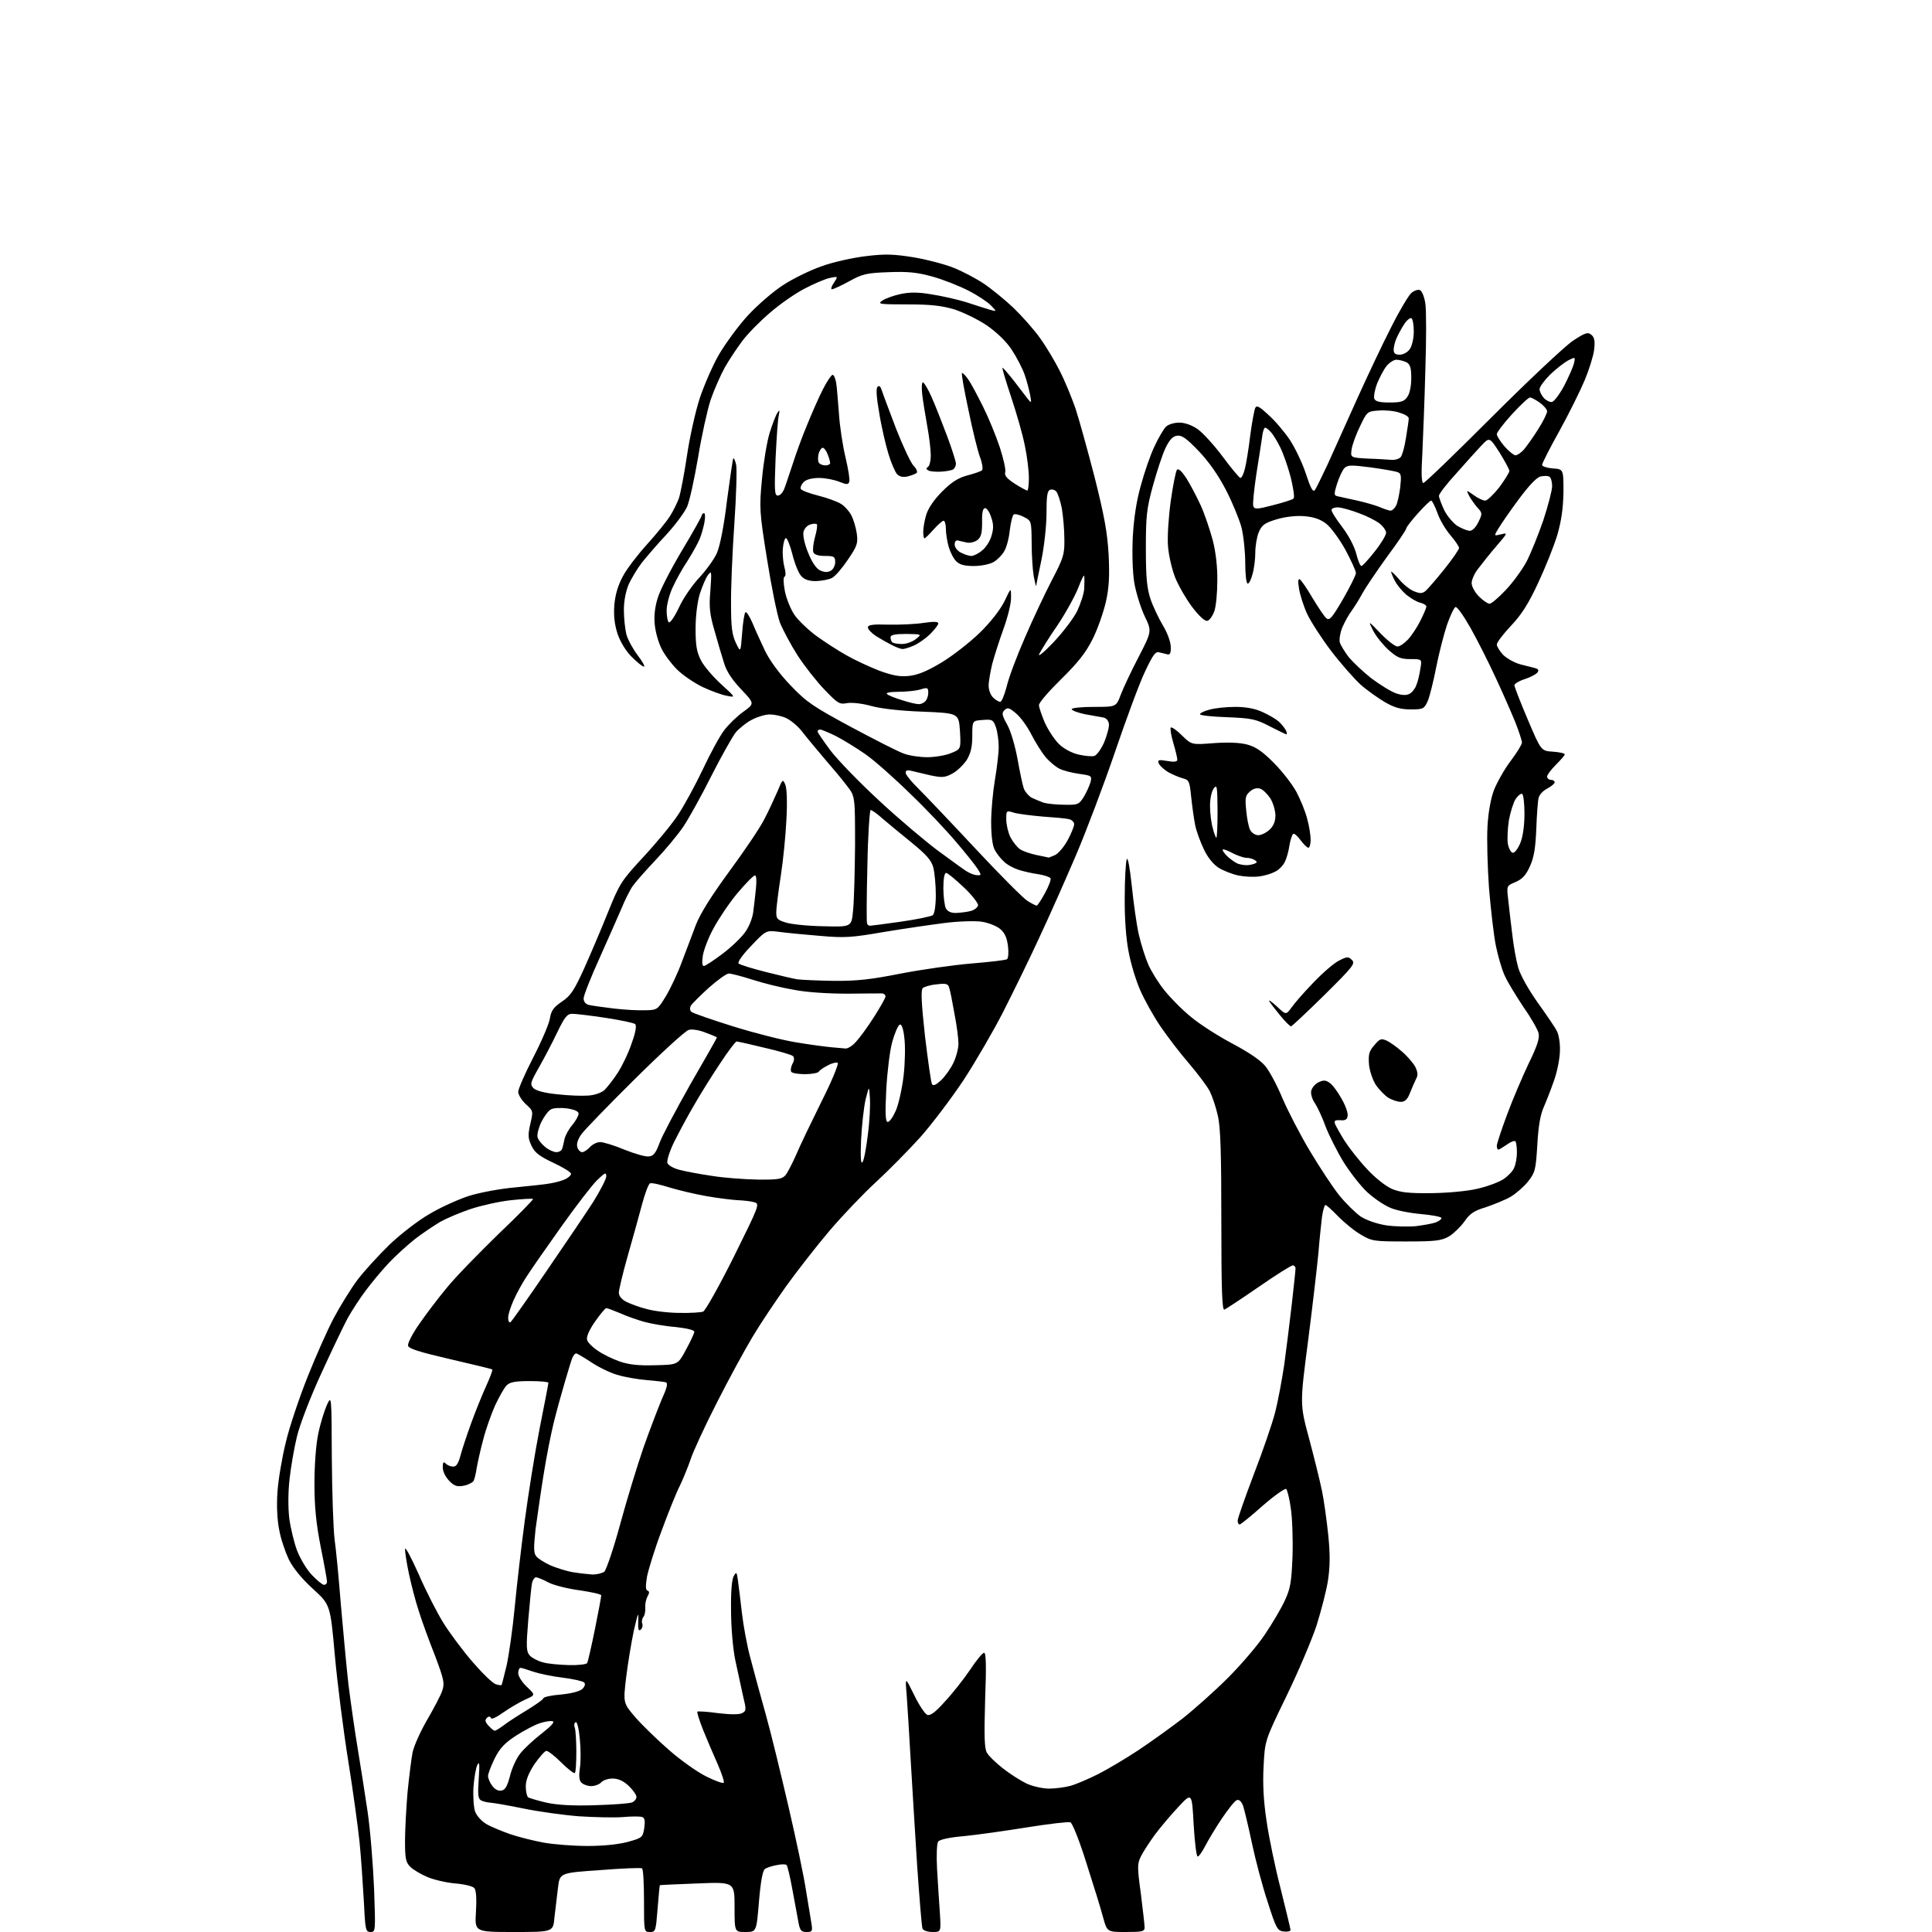 <?xml version="1.0" encoding="UTF-8" standalone="no"?>
<svg 
  version="1.1" 
  xmlns="http://www.w3.org/2000/svg" 
  xmlns:xlink="http://www.w3.org/1999/xlink" 
  xmlns:svg="http://www.w3.org/2000/svg"
  xmlns:rdf="http://www.w3.org/1999/02/22-rdf-syntax-ns#"
  xmlns:cc="http://creativecommons.org/ns#"
  xmlns:dc="http://purl.org/dc/elements/1.1/"
  viewBox="0 0 768 768"
  width="768"
  height="768"
>
<style>svg {background-color: white; }</style>"
<path stroke="none" fill="black" fill-rule="evenodd" d="M147.3,768.0C145.3,768.0 145.2,767.2 144.6,755.2C144.2,748.2 143.5,737.8 142.9,732.0C142.3,726.2 140.3,711.7 138.4,699.8C136.5,687.9 134.1,669.1 133.1,658.0C131.3,637.9 131.3,637.9 124.4,631.6C119.9,627.5 116.5,623.3 114.8,619.9C113.4,616.9 111.6,611.7 111.0,608.2C110.2,604.4 109.9,598.4 110.3,593.1C110.6,588.3 112.1,579.5 113.6,573.4C115.0,567.4 118.9,555.8 122.2,547.5C125.5,539.2 130.2,528.6 132.7,523.9C135.2,519.2 139.4,512.4 142.0,508.9C144.7,505.3 150.5,499.0 154.8,494.8C159.2,490.6 166.3,485.1 170.7,482.6C175.0,480.0 182.1,476.8 186.4,475.4C190.9,474.0 199.0,472.5 204.9,472.0C210.7,471.4 217.0,470.8 218.8,470.4C220.7,470.1 223.3,469.4 224.6,468.8C225.9,468.2 227.0,467.2 227.0,466.6C227.0,466.0 223.8,464.0 219.9,462.2C214.4,459.6 212.6,458.2 211.3,455.5C209.9,452.5 209.8,451.3 210.8,446.8C212.0,441.7 212.0,441.6 209.0,438.9C207.4,437.4 206.0,435.2 206.0,434.0C206.0,432.9 208.7,426.7 212.0,420.3C215.3,413.9 218.3,406.9 218.6,404.8C219.1,401.7 220.1,400.4 223.3,398.2C226.8,395.9 228.2,393.8 232.2,385.0C234.8,379.2 239.1,369.1 241.7,362.6C246.3,351.2 247.0,350.1 255.8,340.6C261.0,335.0 267.2,327.5 269.6,323.8C272.0,320.2 276.4,312.1 279.4,305.8C282.3,299.6 286.1,292.6 287.8,290.4C289.5,288.1 292.9,284.8 295.4,283.0C300.0,279.7 300.0,279.7 294.7,274.1C291.0,270.2 288.8,266.9 287.8,263.5C286.9,260.7 285.2,254.9 284.0,250.6C282.1,244.1 281.8,241.2 282.4,234.6C282.9,227.2 282.9,226.7 281.5,228.5C280.6,229.6 279.2,233.0 278.2,236.0C277.2,239.3 276.5,244.9 276.5,250.0C276.5,256.8 277.0,259.3 278.7,262.6C279.9,264.9 283.5,269.1 286.7,272.0C292.5,277.3 292.5,277.3 289.0,276.6C287.1,276.3 282.7,274.7 279.3,273.1C276.0,271.5 271.4,268.4 269.1,266.1C266.9,263.9 264.1,260.2 263.0,257.9C261.8,255.6 260.6,251.4 260.3,248.5C259.9,245.2 260.3,241.4 261.4,237.9C262.2,234.9 266.6,226.4 271.0,219.0C275.4,211.7 279.0,205.2 279.0,204.8C279.0,204.4 279.4,204.0 279.9,204.0C280.3,204.0 280.4,205.7 280.0,207.8C279.6,209.8 278.8,212.7 278.1,214.3C277.5,215.8 275.4,219.6 273.4,222.8C271.3,225.9 268.6,230.8 267.4,233.5C266.1,236.2 265.0,240.4 265.0,242.7C265.0,245.0 265.4,247.1 265.9,247.4C266.4,247.7 268.2,245.1 269.9,241.5C271.5,237.9 275.2,232.6 277.9,229.7C280.7,226.7 283.9,222.3 285.0,219.8C286.2,217.0 287.8,209.1 289.0,198.9C290.2,189.9 291.3,182.4 291.5,182.2C291.7,181.9 292.2,183.0 292.6,184.6C293.0,186.1 292.7,196.9 291.9,208.4C291.1,220.0 290.5,234.4 290.6,240.5C290.6,249.2 291.0,252.3 292.5,255.5C294.4,259.5 294.4,259.5 295.0,251.8C295.3,247.5 295.9,243.8 296.3,243.4C296.7,243.0 297.9,244.9 299.1,247.6C300.2,250.3 302.5,255.3 304.1,258.7C306.0,262.6 309.8,267.8 314.3,272.5C320.7,279.2 323.3,280.9 338.5,289.1C347.9,294.1 357.2,298.9 359.4,299.6C361.5,300.4 365.7,301.0 368.6,301.0C371.6,301.0 375.8,300.3 378.0,299.4C382.0,297.8 382.0,297.8 381.6,290.6C381.1,283.5 381.1,283.5 366.8,282.9C358.1,282.6 350.0,281.7 346.2,280.6C342.6,279.6 338.6,279.2 336.7,279.5C333.7,280.1 333.0,279.6 327.8,274.2C324.7,271.0 319.9,264.9 317.1,260.6C314.4,256.4 311.2,250.4 310.0,247.4C308.9,244.3 306.6,233.0 304.9,222.2C301.9,203.5 301.8,201.9 302.9,190.4C303.5,183.8 304.9,175.4 306.0,171.9C307.1,168.4 308.5,164.8 309.1,164.0C309.9,162.8 310.0,163.0 309.6,165.0C309.2,166.4 308.7,174.1 308.3,182.3C307.8,195.1 307.9,197.0 309.2,197.0C310.1,197.0 311.2,195.8 311.8,194.2C312.4,192.7 313.8,188.3 315.1,184.5C316.3,180.7 318.8,173.7 320.8,169.0C322.7,164.3 325.5,157.9 327.1,154.8C328.7,151.6 330.5,149.0 331.0,149.0C331.5,149.0 332.1,150.5 332.4,152.2C332.7,154.0 333.1,159.6 333.5,164.5C333.8,169.4 335.0,177.2 336.1,181.8C337.2,186.4 337.9,190.8 337.6,191.5C337.2,192.7 336.6,192.7 333.6,191.5C331.6,190.7 328.1,190.0 325.6,190.0C322.8,190.0 320.5,190.6 319.5,191.6C318.6,192.5 318.1,193.7 318.3,194.3C318.5,194.9 321.6,196.1 325.2,197.0C328.8,197.9 332.9,199.4 334.3,200.3C335.8,201.2 337.7,203.4 338.5,205.0C339.3,206.6 340.3,209.9 340.6,212.2C341.1,216.0 340.7,217.1 337.1,222.4C334.9,225.7 332.1,229.0 330.8,229.7C329.5,230.4 326.7,230.9 324.4,231.0C321.5,231.0 319.8,230.4 318.5,229.0C317.4,227.8 315.9,224.0 315.0,220.4C314.1,216.8 312.9,213.9 312.4,213.9C311.9,214.0 311.4,215.8 311.2,218.0C311.0,220.1 311.3,223.5 311.8,225.4C312.4,227.5 312.4,229.0 311.9,229.2C311.3,229.4 311.4,231.7 312.0,235.0C312.6,238.0 314.3,242.2 315.8,244.4C317.3,246.6 321.2,250.3 324.4,252.7C327.7,255.1 333.1,258.6 336.5,260.5C339.8,262.4 345.7,265.1 349.5,266.6C354.7,268.5 357.7,269.1 361.2,268.7C364.6,268.4 368.4,266.9 374.2,263.4C378.7,260.7 385.6,255.3 389.5,251.5C393.9,247.2 397.6,242.4 399.3,239.0C401.9,233.5 401.9,233.5 401.9,237.5C402.0,239.7 400.6,245.3 398.9,250.0C397.2,254.7 395.2,261.0 394.4,264.0C393.7,267.0 393.0,270.9 393.0,272.6C393.0,274.3 393.8,276.4 394.8,277.3C395.8,278.3 397.1,279.0 397.6,279.0C398.2,279.0 399.3,276.2 400.2,272.8C401.0,269.3 404.3,260.6 407.4,253.5C410.5,246.3 415.3,236.1 418.1,230.7C422.8,221.7 423.2,220.4 423.1,214.2C423.1,210.5 422.6,205.1 422.1,202.1C421.5,199.1 420.5,196.1 419.9,195.4C419.3,194.7 418.2,194.4 417.4,194.7C416.3,195.1 416.0,197.3 416.0,204.0C416.0,208.9 415.1,217.1 414.0,222.5C412.9,227.8 411.9,232.5 411.9,232.9C411.8,233.2 411.4,231.5 410.9,229.0C410.5,226.5 410.1,220.6 410.1,215.8C410.0,207.1 410.0,207.0 407.0,205.5C405.3,204.6 403.5,204.2 403.0,204.5C402.5,204.8 401.8,207.6 401.4,210.8C401.1,213.9 400.1,217.7 399.2,219.1C398.4,220.6 396.5,222.5 395.0,223.4C393.4,224.3 390.0,225.0 387.1,225.0C383.4,225.0 381.5,224.5 380.1,223.1C379.0,222.0 377.7,219.4 377.1,217.3C376.5,215.2 376.0,212.0 376.0,210.2C376.0,208.5 375.6,207.0 375.1,207.0C374.6,207.0 372.8,208.6 371.1,210.5C369.4,212.4 367.8,214.0 367.5,214.0C367.2,214.0 367.0,212.8 367.0,211.4C367.0,209.9 367.5,206.9 368.2,204.6C369.0,202.0 371.3,198.6 374.5,195.4C378.2,191.7 380.8,190.0 384.5,189.0C387.2,188.3 389.9,187.4 390.4,186.9C390.8,186.5 390.5,184.2 389.6,181.8C388.7,179.5 386.6,171.0 385.0,163.1C383.3,155.2 382.1,148.5 382.4,148.3C382.6,148.1 383.7,149.1 384.8,150.7C385.9,152.2 388.5,157.1 390.7,161.5C392.9,165.9 395.9,173.2 397.4,177.7C398.9,182.3 399.9,186.8 399.6,187.7C399.2,189.0 400.2,190.2 403.4,192.3C405.8,193.8 408.0,195.0 408.4,195.0C408.7,195.0 409.0,192.7 409.0,190.0C409.0,187.2 408.3,181.4 407.4,177.2C406.6,173.0 404.1,164.3 402.0,158.0C399.9,151.7 398.3,146.4 398.5,146.2C398.6,146.0 400.6,148.3 402.9,151.2C405.1,154.1 407.7,157.4 408.5,158.5C410.0,160.4 410.1,160.3 409.5,157.0C409.1,155.1 408.2,151.4 407.3,148.9C406.4,146.4 404.1,141.9 402.1,138.9C399.9,135.6 396.1,132.0 392.2,129.3C388.8,127.0 383.0,124.2 379.4,123.0C374.3,121.5 370.0,121.0 360.7,121.0C349.7,121.0 348.7,120.9 350.7,119.5C351.9,118.7 355.1,117.5 357.9,116.9C361.6,116.1 365.0,116.1 370.2,117.0C374.2,117.6 380.4,119.0 384.0,120.1C387.6,121.3 391.8,122.6 393.4,123.1C396.3,123.9 396.3,123.9 394.0,121.5C392.8,120.2 388.8,117.5 385.1,115.6C381.4,113.7 374.9,111.1 370.5,109.9C364.3,108.2 360.7,107.9 353.1,108.2C344.6,108.5 342.8,108.9 337.6,111.8C334.3,113.6 331.2,115.0 330.7,115.0C330.2,115.0 330.5,113.8 331.5,112.4C333.2,109.8 333.2,109.8 329.8,110.5C328.0,110.9 323.5,112.8 319.9,114.7C316.2,116.6 310.0,120.9 306.1,124.3C302.1,127.7 297.2,132.7 295.1,135.5C293.0,138.3 289.8,143.1 288.1,146.1C286.4,149.2 283.9,154.9 282.5,158.9C281.2,162.9 278.9,173.2 277.5,181.8C276.0,190.5 274.1,199.3 273.1,201.5C272.1,203.7 268.4,208.7 264.9,212.5C261.3,216.3 257.0,221.4 255.2,223.6C253.4,225.9 251.1,229.8 250.0,232.1C248.8,234.9 248.0,238.7 248.0,242.5C248.0,245.8 248.5,250.2 249.0,252.2C249.6,254.3 251.6,258.0 253.5,260.5C255.4,263.0 256.5,265.0 256.0,265.0C255.4,265.0 253.3,263.3 251.1,261.1C248.8,258.8 246.6,255.2 245.5,252.0C244.3,248.3 243.9,244.9 244.2,240.5C244.6,236.2 245.7,232.6 247.6,229.1C249.1,226.2 253.4,220.6 257.2,216.4C260.9,212.3 265.0,207.3 266.3,205.2C267.6,203.2 269.2,199.9 269.9,198.0C270.5,196.1 272.0,188.5 273.1,181.0C274.2,173.6 276.5,163.4 278.1,158.5C279.7,153.6 283.1,145.7 285.7,141.1C288.4,136.5 293.6,129.4 297.3,125.4C301.1,121.3 307.3,115.9 311.2,113.4C315.1,110.8 322.1,107.4 326.7,105.8C331.4,104.1 339.3,102.4 344.4,101.8C351.9,100.9 355.2,101.0 363.3,102.3C368.6,103.2 375.8,105.1 379.2,106.5C382.7,107.9 388.0,110.7 391.0,112.7C394.0,114.7 399.4,119.1 402.9,122.4C406.4,125.8 411.2,131.2 413.5,134.5C415.9,137.8 419.4,143.7 421.3,147.5C423.3,151.4 426.0,158.0 427.5,162.3C428.9,166.5 432.3,178.8 435.1,189.6C439.0,205.1 440.2,211.7 440.7,220.5C441.1,229.1 440.9,233.4 439.6,239.3C438.6,243.5 436.3,250.2 434.3,254.1C431.6,259.5 428.5,263.4 421.9,269.9C417.0,274.7 413.0,279.3 413.0,280.3C413.0,281.2 414.1,284.3 415.3,287.2C416.6,290.1 419.1,293.9 420.8,295.6C422.6,297.5 425.8,299.2 428.5,299.9C431.1,300.5 434.0,300.8 435.0,300.5C436.0,300.2 437.8,297.7 439.0,294.9C440.1,292.1 441.0,288.9 440.8,287.7C440.6,286.4 439.7,285.4 438.5,285.2C437.4,285.0 434.1,284.4 431.2,283.9C428.4,283.3 426.0,282.4 426.0,281.9C426.0,281.4 430.0,281.0 434.9,281.0C443.7,281.0 443.7,281.0 445.5,276.2C446.5,273.6 449.6,266.9 452.6,261.2C457.9,250.9 457.9,250.9 455.0,244.9C453.4,241.5 451.6,235.6 450.9,231.7C450.2,227.3 450.0,220.2 450.3,213.5C450.7,206.3 451.7,199.3 453.5,193.0C454.9,187.8 457.3,180.8 458.9,177.5C460.4,174.2 462.5,170.7 463.4,169.7C464.4,168.7 466.7,168.0 468.8,168.0C471.0,168.0 473.8,169.0 476.1,170.6C478.1,172.0 482.6,176.9 486.1,181.6C489.5,186.2 492.7,190.0 493.1,190.0C493.6,190.0 494.4,188.3 494.9,186.2C495.4,184.2 496.4,178.2 497.0,173.0C497.7,167.8 498.6,162.9 499.0,162.1C499.6,161.0 500.8,161.7 504.3,165.0C506.9,167.3 510.6,171.7 512.7,174.8C514.8,178.0 517.7,184.0 519.1,188.3C521.0,194.1 521.9,195.8 522.7,194.8C523.2,194.1 525.5,189.4 527.8,184.5C530.0,179.6 535.3,167.8 539.5,158.5C543.7,149.2 549.8,136.3 553.1,129.9C556.3,123.5 559.9,117.5 561.0,116.5C562.0,115.6 563.6,115.0 564.4,115.3C565.2,115.6 566.2,117.9 566.6,120.7C567.0,123.3 567.0,135.1 566.6,147.0C566.3,158.8 565.7,173.8 565.4,180.3C564.9,188.3 565.1,192.0 565.8,192.0C566.4,192.0 578.7,180.1 593.2,165.6C607.7,151.1 622.1,137.6 625.2,135.5C630.2,132.2 631.2,131.9 632.6,133.1C633.8,134.1 634.1,135.5 633.7,139.0C633.4,141.5 631.7,146.9 630.0,151.0C628.3,155.1 623.8,164.2 620.0,171.1C616.1,178.1 613.0,184.2 613.0,184.8C613.0,185.4 614.9,186.0 617.2,186.2C621.5,186.5 621.5,186.5 621.5,195.5C621.4,201.9 620.7,206.9 619.1,212.5C617.8,216.9 614.3,225.6 611.4,231.8C607.5,240.2 604.7,244.5 600.5,248.9C597.5,252.1 595.0,255.4 595.0,256.2C595.0,257.0 596.2,258.9 597.6,260.4C599.1,261.8 602.1,263.5 604.4,264.1C606.6,264.6 609.3,265.4 610.3,265.6C611.6,266.0 611.8,266.5 611.1,267.4C610.5,268.1 608.2,269.3 606.0,270.0C603.8,270.7 602.0,271.8 602.0,272.4C602.0,273.0 604.4,279.2 607.3,286.0C612.6,298.5 612.6,298.5 617.3,298.8C619.9,299.0 622.0,299.4 622.0,299.9C622.0,300.3 620.4,302.1 618.5,304.0C616.6,305.9 615.0,308.0 615.0,308.7C615.0,309.4 615.7,310.0 616.5,310.0C617.3,310.0 618.0,310.4 618.0,311.0C618.0,311.5 616.7,312.6 615.0,313.5C613.4,314.3 611.8,316.0 611.6,317.3C611.3,318.5 610.9,324.0 610.7,329.5C610.4,336.9 609.8,340.8 608.2,344.3C606.6,347.9 605.2,349.4 602.5,350.6C598.9,352.1 598.9,352.1 599.5,357.3C599.8,360.1 600.5,366.3 601.1,371.0C601.6,375.7 602.7,381.8 603.5,384.6C604.4,387.7 607.6,393.4 611.3,398.6C614.8,403.5 618.3,408.6 618.9,409.9C619.6,411.2 620.2,414.6 620.1,417.5C620.1,420.4 619.1,425.6 617.9,429.1C616.7,432.6 614.8,437.5 613.7,440.0C612.3,443.1 611.5,447.8 611.1,455.2C610.5,465.2 610.2,466.1 607.4,469.7C605.7,471.8 602.6,474.5 600.4,475.8C598.3,477.0 593.8,478.8 590.6,479.9C585.9,481.3 584.2,482.5 582.1,485.6C580.6,487.7 577.9,490.3 576.0,491.5C572.9,493.2 570.8,493.5 559.0,493.5C546.2,493.5 545.3,493.4 541.0,490.8C538.5,489.4 534.5,486.1 532.0,483.6C529.6,481.1 527.3,479.0 526.9,479.0C526.5,479.0 525.9,481.1 525.5,483.8C525.2,486.4 524.5,492.8 524.1,498.0C523.6,503.2 521.8,518.9 520.0,532.9C516.7,558.2 516.7,558.2 520.4,571.9C522.4,579.4 524.7,588.7 525.5,592.6C526.3,596.4 527.4,604.4 528.0,610.2C528.8,618.0 528.7,622.8 527.9,628.2C527.3,632.2 525.2,640.2 523.4,646.0C521.5,651.8 516.1,664.5 511.4,674.2C502.8,691.9 502.8,691.9 502.3,702.2C501.9,709.2 502.3,716.2 503.5,724.0C504.4,730.3 506.9,742.4 509.1,750.9C511.2,759.4 513.0,766.7 513.0,767.2C513.0,767.7 511.8,768.0 510.3,767.8C507.8,767.5 507.3,766.7 503.9,756.0C501.8,749.7 499.0,739.1 497.6,732.4C496.2,725.8 494.6,719.1 494.1,717.7C493.4,716.0 492.5,715.2 491.6,715.6C490.8,715.9 488.2,719.2 485.7,722.9C483.2,726.6 480.3,731.5 479.1,733.8C477.9,736.1 476.6,738.0 476.1,738.0C475.6,738.0 474.9,732.3 474.5,725.3C473.8,712.5 473.8,712.5 468.4,718.3C465.4,721.5 461.2,726.5 459.1,729.3C457.0,732.2 454.5,736.0 453.6,737.8C452.1,740.8 452.0,741.9 453.5,752.7C454.3,759.2 455.0,765.2 455.0,766.2C455.0,767.8 454.0,768.0 447.6,768.0C440.1,768.0 440.1,768.0 438.5,762.2C437.7,759.1 434.7,749.4 431.9,740.7C429.2,732.0 426.3,724.7 425.5,724.4C424.8,724.1 417.0,725.0 408.3,726.4C399.6,727.8 388.3,729.4 383.1,729.9C377.2,730.4 373.4,731.3 372.9,732.1C372.4,732.9 372.2,737.8 372.5,743.0C372.8,748.2 373.3,756.0 373.6,760.2C374.1,768.0 374.1,768.0 370.7,768.0C368.7,768.0 367.0,767.4 366.7,766.6C366.4,765.9 365.5,754.7 364.6,741.9C363.8,729.0 362.6,710.0 362.0,699.5C361.4,689.0 360.7,677.4 360.4,673.5C359.8,666.5 359.8,666.5 363.4,673.8C365.3,677.8 367.7,681.3 368.6,681.7C369.8,682.1 371.8,680.7 375.6,676.4C378.6,673.2 383.1,667.5 385.6,663.8C388.1,660.0 390.6,657.0 391.2,657.0C392.0,657.0 392.1,662.7 391.6,675.8C391.2,689.9 391.3,695.0 392.3,696.7C392.9,697.9 395.8,700.7 398.6,702.9C401.5,705.2 405.8,707.9 408.1,709.0C410.5,710.1 414.5,711.0 417.0,711.0C419.5,711.0 423.3,710.5 425.5,709.9C427.7,709.3 432.6,707.2 436.4,705.3C440.2,703.4 447.4,699.1 452.4,695.8C457.4,692.5 465.3,686.8 470.0,683.2C474.7,679.5 482.8,672.3 488.1,667.0C493.3,661.8 500.0,654.0 502.9,649.6C505.8,645.3 509.4,639.2 510.8,636.1C513.0,631.3 513.4,628.8 513.8,618.4C514.0,611.7 513.7,603.2 513.1,599.5C512.6,595.7 511.7,592.3 511.3,591.9C510.9,591.5 506.7,594.4 502.0,598.5C497.4,602.6 493.2,606.0 492.8,606.0C492.3,606.0 492.0,605.3 492.0,604.4C492.0,603.6 494.9,595.3 498.4,586.1C502.0,576.8 505.8,565.7 506.9,561.4C508.0,557.1 509.6,548.5 510.5,542.5C511.3,536.5 512.7,525.6 513.5,518.5C514.3,511.4 515.0,504.9 515.0,504.2C515.0,503.6 514.5,503.0 513.9,503.0C513.3,503.0 507.2,506.8 500.3,511.6C493.5,516.3 487.4,520.3 486.7,520.6C485.8,520.9 485.5,512.6 485.5,485.3C485.5,458.6 485.2,448.0 484.1,443.5C483.4,440.2 481.9,435.8 480.9,433.8C479.8,431.7 476.1,426.8 472.7,422.8C469.2,418.8 464.1,412.1 461.3,408.0C458.5,403.9 454.9,397.4 453.2,393.5C451.5,389.6 449.4,382.7 448.6,378.1C447.6,373.0 447.0,364.7 447.1,356.6C447.1,349.4 447.5,342.7 447.9,341.6C448.3,340.5 449.1,344.6 449.9,352.1C450.6,358.9 451.8,367.6 452.7,371.5C453.6,375.4 455.3,380.8 456.5,383.5C457.7,386.2 460.6,390.9 462.9,393.7C465.2,396.6 469.9,401.4 473.5,404.3C477.1,407.3 484.5,412.0 490.0,414.9C496.2,418.2 501.0,421.4 502.9,423.7C504.6,425.7 507.7,431.5 509.8,436.6C512.0,441.7 516.9,451.2 520.8,457.7C524.7,464.2 529.9,472.1 532.4,475.2C535.0,478.4 538.8,482.1 540.9,483.6C543.3,485.1 547.3,486.5 551.1,487.1C554.6,487.6 560.0,487.7 563.0,487.4C566.0,487.0 569.5,486.4 570.8,485.9C572.0,485.4 573.0,484.7 573.0,484.2C573.0,483.7 569.3,483.0 564.8,482.6C560.3,482.2 554.7,481.1 552.4,480.0C550.1,479.0 546.1,476.3 543.5,473.9C541.0,471.6 536.7,466.1 534.0,461.8C531.4,457.5 528.2,451.1 526.9,447.7C525.7,444.3 523.8,440.3 522.8,438.7C521.7,437.2 521.0,435.0 521.2,433.8C521.4,432.6 522.6,431.0 524.0,430.3C526.0,429.3 526.9,429.3 528.5,430.4C529.6,431.1 531.7,433.9 533.2,436.6C534.8,439.3 535.9,442.4 535.7,443.5C535.6,445.0 534.8,445.5 532.8,445.3C530.7,445.2 530.2,445.5 530.7,446.8C531.1,447.7 532.8,450.8 534.5,453.5C536.3,456.3 540.2,461.3 543.4,464.7C546.6,468.2 550.8,471.5 553.3,472.6C556.6,474.0 560.0,474.4 569.0,474.3C575.7,474.2 583.4,473.5 587.5,472.5C591.4,471.6 595.9,469.9 597.7,468.7C599.5,467.5 601.4,465.5 601.9,464.2C602.5,462.9 603.0,460.2 603.0,458.1C603.0,456.0 602.7,454.0 602.4,453.7C602.0,453.3 600.5,453.9 599.0,455.0C597.4,456.1 595.9,457.0 595.6,457.0C595.3,457.0 595.0,456.3 595.0,455.5C595.0,454.7 596.8,449.2 599.0,443.3C601.2,437.3 605.1,428.2 607.6,422.9C611.1,415.8 612.1,412.6 611.6,410.7C611.3,409.3 608.5,404.4 605.4,400.0C602.4,395.5 599.0,389.9 598.0,387.5C596.9,385.0 595.4,379.8 594.6,375.8C593.8,371.8 592.6,361.5 591.9,353.0C591.3,344.5 591.0,333.5 591.3,328.5C591.6,323.0 592.6,317.4 593.9,314.0C595.1,311.0 598.0,305.8 600.5,302.5C603.0,299.2 605.0,295.9 605.0,295.2C605.0,294.4 603.8,290.8 602.4,287.2C600.9,283.5 597.4,275.5 594.6,269.5C591.8,263.4 587.3,254.5 584.6,249.7C581.9,244.9 579.2,241.1 578.6,241.3C578.0,241.5 576.5,244.7 575.2,248.4C574.0,252.0 572.0,259.7 570.9,265.3C569.8,270.9 568.3,277.0 567.5,278.8C566.1,281.8 565.7,282.0 560.8,282.0C556.8,282.0 554.3,281.3 550.5,279.1C547.8,277.5 543.4,274.4 540.8,272.1C538.3,269.8 533.0,263.8 529.1,258.7C525.3,253.7 521.0,247.0 519.6,244.0C518.2,241.0 516.8,236.5 516.4,234.1C515.9,231.2 516.0,229.9 516.7,230.3C517.3,230.7 519.6,234.0 521.8,237.8C524.1,241.6 526.5,245.2 527.3,245.8C528.5,246.8 529.6,245.5 533.9,238.1C536.7,233.2 539.0,228.6 539.0,227.8C539.0,227.0 537.1,222.8 534.8,218.5C532.4,214.2 529.0,209.6 527.2,208.2C524.9,206.4 522.2,205.5 518.6,205.2C515.3,204.9 511.1,205.4 507.6,206.4C502.7,207.9 501.7,208.6 500.4,211.5C499.6,213.4 499.0,217.1 499.0,219.7C499.0,222.3 498.5,226.2 497.9,228.2C497.4,230.3 496.5,232.0 496.0,232.0C495.4,232.0 495.0,228.3 495.0,223.7C495.0,219.2 494.3,212.8 493.5,209.6C492.6,206.4 489.9,199.7 487.3,194.7C484.3,188.9 480.5,183.5 476.5,179.3C471.7,174.3 469.8,172.9 467.9,173.2C466.2,173.4 464.9,174.8 463.3,178.1C462.1,180.6 459.9,187.3 458.3,193.1C455.8,202.2 455.5,205.2 455.5,218.0C455.5,229.4 455.9,233.7 457.3,238.0C458.3,241.0 460.6,245.8 462.2,248.5C464.0,251.4 465.3,255.0 465.4,257.0C465.5,259.6 465.1,260.4 464.0,260.1C463.2,259.9 461.7,259.5 460.7,259.3C459.3,258.9 458.2,260.5 455.1,267.1C452.9,271.7 447.6,286.1 443.2,299.0C438.8,311.9 431.8,330.4 427.7,340.0C423.6,349.6 417.0,364.5 413.0,373.0C409.1,381.5 402.6,394.7 398.7,402.4C394.8,410.0 387.7,422.2 383.0,429.4C378.2,436.6 370.5,446.8 365.8,452.1C361.1,457.3 353.1,465.4 348.1,470.0C343.0,474.7 334.8,483.3 329.7,489.3C324.6,495.3 316.9,505.2 312.5,511.3C308.1,517.5 302.0,526.6 299.1,531.5C296.1,536.5 289.7,548.2 284.9,557.7C280.1,567.1 275.4,577.3 274.5,580.2C273.5,583.1 271.6,587.8 270.3,590.5C268.9,593.2 265.6,601.4 263.0,608.5C260.3,615.6 257.8,623.8 257.2,626.7C256.6,630.4 256.6,632.0 257.4,632.3C258.2,632.6 258.2,633.2 257.4,634.6C256.8,635.7 256.4,637.6 256.5,639.0C256.6,640.4 256.3,642.1 255.8,642.7C255.2,643.4 255.0,644.6 255.3,645.4C255.6,646.2 255.3,647.3 254.7,647.8C253.8,648.6 253.6,647.7 253.7,644.2C253.9,640.4 253.6,641.1 252.0,648.0C251.0,652.7 249.6,661.1 248.9,666.8C247.7,677.0 247.7,677.0 252.7,682.8C255.4,685.9 261.5,691.8 266.1,695.8C270.7,699.8 277.3,704.5 280.8,706.2C284.2,707.9 287.3,709.0 287.7,708.7C288.0,708.3 286.9,705.0 285.3,701.3C283.6,697.5 281.0,691.4 279.5,687.7C278.0,683.9 277.0,680.7 277.2,680.4C277.5,680.2 281.2,680.4 285.4,681.0C290.5,681.6 293.8,681.6 295.0,681.0C296.7,680.1 296.7,679.6 295.4,674.3C294.7,671.1 293.3,664.7 292.3,660.0C291.3,655.1 290.6,646.6 290.6,640.0C290.5,632.9 290.9,627.7 291.7,626.5C292.7,624.7 292.9,624.9 293.3,628.0C293.6,629.9 294.3,635.8 294.9,641.0C295.5,646.2 297.0,654.5 298.4,659.5C299.7,664.5 302.4,674.4 304.4,681.5C306.4,688.6 310.4,705.1 313.4,718.0C316.4,730.9 319.6,746.0 320.4,751.5C321.3,757.0 322.3,763.0 322.6,764.8C323.0,767.7 322.9,768.0 320.6,768.0C318.5,768.0 318.0,767.4 317.4,764.2C317.0,762.2 316.0,756.3 315.0,751.2C314.1,746.1 313.0,741.7 312.7,741.4C312.4,741.0 310.6,741.0 308.8,741.4C307.0,741.7 304.9,742.4 304.1,742.9C303.2,743.5 302.4,747.7 301.7,755.9C300.7,768.0 300.7,768.0 296.3,768.0C292.0,768.0 292.0,768.0 292.0,758.1C292.0,748.1 292.0,748.1 277.2,748.7C269.1,749.0 262.4,749.3 262.3,749.4C262.2,749.5 261.8,753.7 261.4,758.8C260.7,767.6 260.6,768.0 258.4,768.0C256.0,768.0 256.0,768.0 256.0,755.6C256.0,748.7 255.7,742.9 255.2,742.7C254.8,742.4 247.3,742.7 238.5,743.4C222.5,744.5 222.5,744.5 221.8,750.5C221.4,753.8 220.8,759.1 220.4,762.2C219.9,768.0 219.9,768.0 204.3,768.0C188.7,768.0 188.7,768.0 189.2,760.0C189.5,755.0 189.3,751.4 188.6,750.6C188.0,749.8 184.6,749.0 181.0,748.7C177.4,748.4 172.3,747.2 169.8,746.1C167.2,745.0 164.2,743.2 163.1,742.1C161.3,740.3 161.0,738.8 161.0,731.8C161.0,727.2 161.5,718.5 162.0,712.5C162.6,706.5 163.5,699.3 164.0,696.6C164.6,693.9 167.2,688.1 169.9,683.5C172.5,679.0 175.2,673.9 175.8,672.1C176.8,669.1 176.5,667.7 172.9,658.1C170.6,652.3 167.7,644.4 166.5,640.5C165.2,636.6 163.5,630.0 162.6,625.8C161.7,621.6 161.0,617.1 161.0,615.8C161.0,614.5 163.4,619.0 166.4,625.7C169.3,632.4 173.8,641.2 176.3,645.2C178.8,649.2 184.0,656.2 187.9,660.7C191.8,665.2 195.9,669.2 197.1,669.5C198.2,669.9 199.3,670.0 199.4,669.8C199.5,669.7 200.4,666.1 201.4,662.0C202.3,657.9 203.8,647.5 204.6,639.0C205.4,630.5 207.2,615.0 208.6,604.5C210.0,594.0 212.6,577.6 214.5,567.9C216.4,558.3 218.0,550.1 218.0,549.7C218.0,549.3 214.7,549.0 210.6,549.0C204.8,549.0 202.7,549.4 201.4,550.7C200.4,551.7 198.4,555.3 196.8,558.7C195.3,562.1 193.1,568.2 192.1,572.2C191.0,576.2 189.9,581.3 189.5,583.5C189.2,585.7 188.6,588.1 188.2,588.8C187.7,589.4 186.0,590.3 184.3,590.6C181.7,591.1 180.6,590.7 178.6,588.7C177.1,587.1 176.0,585.0 176.0,583.3C176.0,581.2 176.3,580.9 177.2,581.8C177.9,582.5 179.2,583.0 180.2,583.0C181.4,583.0 182.2,581.7 183.0,578.8C183.6,576.4 185.5,570.7 187.2,566.0C188.9,561.3 191.6,554.6 193.2,551.1C194.8,547.6 195.9,544.6 195.7,544.4C195.6,544.2 188.0,542.4 179.0,540.3C166.5,537.4 162.4,536.1 162.2,534.9C162.0,534.0 164.0,530.1 166.6,526.4C169.2,522.6 174.2,516.0 177.7,511.8C181.2,507.5 190.5,498.0 198.2,490.5C206.0,483.1 212.1,476.8 211.9,476.6C211.7,476.4 207.7,476.6 203.1,477.1C198.5,477.6 191.3,479.2 187.1,480.6C182.9,482.0 177.5,484.3 175.0,485.7C172.5,487.2 168.0,490.2 165.0,492.5C162.0,494.9 157.2,499.2 154.5,502.1C151.7,505.1 147.6,510.0 145.4,513.0C143.1,516.0 139.9,521.0 138.2,524.0C136.6,527.0 131.8,537.0 127.6,546.2C123.2,555.8 119.1,566.5 118.0,571.2C116.9,575.8 115.6,583.3 115.1,588.0C114.5,593.2 114.5,599.4 115.0,603.6C115.5,607.4 116.9,613.2 118.1,616.4C119.4,619.7 122.0,624.1 124.1,626.2C126.1,628.3 128.2,630.0 128.8,630.0C129.5,630.0 130.0,629.4 130.0,628.8C130.0,628.1 128.9,621.9 127.5,615.0C125.7,605.8 125.0,599.2 125.0,589.8C125.0,582.3 125.6,574.2 126.5,570.0C127.3,566.0 128.9,560.9 129.9,558.6C131.8,554.5 131.8,554.5 131.9,579.5C132.0,593.2 132.5,607.8 133.0,611.9C133.6,616.0 134.7,627.7 135.5,637.9C136.4,648.1 137.7,662.3 138.5,669.5C139.4,676.6 141.0,687.9 142.1,694.5C143.2,701.1 145.0,712.6 146.1,720.0C147.2,727.4 148.3,741.3 148.7,750.8C149.3,767.7 149.3,768.0 147.3,768.0zM233.5,733.8C239.8,733.8 245.7,733.2 249.5,732.2C255.3,730.6 255.5,730.4 256.1,726.7C256.5,723.8 256.3,722.7 255.3,722.3C254.5,722.0 251.1,722.0 247.8,722.3C244.4,722.6 236.4,722.4 230.1,722.0C223.7,721.5 213.8,720.1 208.0,718.9C202.2,717.7 196.4,716.7 195.0,716.6C193.6,716.5 191.9,716.1 191.1,715.6C190.0,714.9 189.9,713.0 190.3,707.1C190.7,701.3 190.6,700.0 189.8,701.5C189.2,702.5 188.5,706.6 188.2,710.5C188.0,714.3 188.3,718.7 188.9,720.2C189.5,721.8 191.4,723.9 193.2,725.0C195.0,726.1 199.4,727.9 202.8,729.1C206.3,730.3 212.4,731.8 216.3,732.5C220.3,733.2 228.0,733.8 233.5,733.8zM236.5,717.6C243.7,717.4 250.3,716.9 251.2,716.5C252.2,716.1 253.0,715.1 253.0,714.3C253.0,713.5 251.6,711.5 249.9,709.9C247.8,707.9 245.7,707.0 243.5,707.0C241.7,707.0 239.7,707.7 239.0,708.5C238.3,709.3 236.5,710.0 235.0,710.0C233.5,710.0 231.7,709.3 231.0,708.5C230.2,707.6 230.1,705.7 230.5,702.9C230.9,700.6 230.9,695.4 230.5,691.4C230.1,687.0 229.4,684.2 228.8,684.6C228.3,684.9 228.1,685.9 228.5,686.8C228.8,687.7 229.1,692.0 229.1,696.3C229.1,700.7 228.9,704.5 228.5,704.8C228.2,705.1 225.8,703.3 223.2,700.7C220.6,698.1 217.9,696.0 217.2,696.0C216.6,696.0 214.5,698.4 212.5,701.2C210.1,704.9 209.0,707.6 209.0,710.2C209.0,712.2 209.5,714.2 210.0,714.5C210.6,714.8 213.8,715.8 217.3,716.6C221.5,717.5 227.6,717.9 236.5,717.6zM199.2,711.8C200.8,711.6 201.6,710.2 202.7,706.1C203.4,703.1 205.2,699.1 206.7,697.2C208.1,695.3 212.0,691.7 215.2,689.2C219.3,686.0 220.7,684.4 219.6,684.2C218.7,684.0 216.4,684.4 214.6,685.0C212.7,685.6 208.5,687.8 205.2,689.9C200.6,692.9 198.7,694.9 196.6,699.1C195.2,702.0 194.0,705.1 194.0,706.0C194.0,706.8 194.7,708.6 195.6,709.8C196.6,711.2 198.0,712.0 199.2,711.8zM196.7,688.0C197.0,688.0 198.7,687.0 200.4,685.7C202.1,684.4 206.3,681.7 209.8,679.6C213.2,677.5 216.0,675.5 216.0,675.1C216.0,674.6 219.1,673.9 223.0,673.6C227.2,673.2 230.6,672.3 231.6,671.3C232.5,670.3 232.8,669.4 232.2,668.8C231.7,668.3 227.8,667.4 223.7,666.9C219.5,666.4 214.3,665.3 211.9,664.5C209.6,663.7 207.4,663.0 206.9,663.0C206.4,663.0 206.0,664.0 206.0,665.1C206.0,666.3 207.5,668.7 209.4,670.5C212.9,673.8 212.9,673.8 208.8,675.6C206.6,676.6 202.7,678.9 200.1,680.7C197.6,682.5 195.4,683.6 195.2,683.0C195.0,682.4 194.4,682.2 193.9,682.6C193.4,682.9 193.0,683.5 193.0,684.0C193.0,684.5 193.7,685.6 194.6,686.4C195.4,687.3 196.4,688.0 196.7,688.0zM226.2,661.9C229.9,662.0 233.1,661.6 233.4,661.1C233.7,660.6 235.1,654.5 236.5,647.6C237.9,640.7 239.0,634.7 239.0,634.2C239.0,633.7 235.2,632.9 230.6,632.2C225.9,631.6 220.3,630.2 218.1,629.1C215.9,627.9 213.6,627.0 213.1,627.0C212.5,627.0 211.8,628.0 211.5,629.2C211.2,630.5 210.6,637.1 210.0,643.9C209.1,654.8 209.2,656.5 210.6,658.1C211.4,659.0 213.8,660.3 215.8,660.8C217.8,661.4 222.5,661.8 226.2,661.9zM235.6,625.9C237.2,625.9 239.3,625.4 240.2,624.8C241.0,624.1 243.9,615.6 246.5,606.0C249.1,596.4 253.3,582.7 255.7,575.7C258.2,568.6 261.5,560.0 263.0,556.4C265.1,551.8 265.6,549.8 264.7,549.5C264.1,549.3 260.6,548.9 257.0,548.6C253.4,548.3 248.2,547.4 245.3,546.5C242.5,545.7 237.8,543.4 235.0,541.5C232.1,539.6 229.4,538.0 229.0,538.0C228.6,538.0 227.9,538.8 227.5,539.8C227.1,540.7 225.8,545.1 224.5,549.5C223.2,553.9 221.2,561.1 220.1,565.6C219.0,570.0 217.2,579.2 216.1,586.1C215.0,592.9 213.6,602.7 212.9,607.8C212.1,615.3 212.1,617.4 213.2,618.7C213.9,619.6 216.5,621.2 218.9,622.3C221.3,623.3 225.3,624.6 227.9,625.0C230.4,625.4 233.9,625.8 235.6,625.9zM260.5,542.7C269.5,542.5 269.5,542.5 272.7,536.5C274.5,533.2 276.0,530.0 276.0,529.4C276.0,528.7 273.0,528.0 268.5,527.5C264.4,527.2 258.9,526.2 256.3,525.5C253.7,524.8 249.3,523.3 246.7,522.1C244.0,521.0 241.5,520.0 241.0,520.0C240.6,520.0 238.6,522.4 236.5,525.4C234.1,528.9 233.0,531.5 233.4,532.7C233.7,533.7 235.6,535.6 237.6,536.9C239.5,538.3 243.5,540.2 246.3,541.2C250.1,542.5 253.9,542.9 260.5,542.7zM202.9,525.6C203.4,525.3 209.8,516.2 217.1,505.5C224.5,494.7 232.9,482.3 235.8,477.8C238.6,473.3 241.0,468.7 241.0,467.6C241.0,465.9 240.5,466.1 237.4,469.1C235.5,470.9 229.1,479.2 223.2,487.5C217.3,495.8 211.0,504.8 209.3,507.5C207.5,510.2 205.2,514.5 204.1,517.0C203.0,519.5 202.0,522.5 202.0,523.8C202.0,525.1 202.4,525.9 202.9,525.6zM270.2,521.9C274.4,522.0 278.6,521.7 279.5,521.4C280.4,521.0 285.9,511.2 291.7,499.6C301.9,479.0 302.1,478.5 299.8,477.9C298.5,477.5 295.6,477.2 293.4,477.1C291.1,477.0 285.5,476.3 280.9,475.5C276.3,474.7 269.6,473.1 266.0,472.0C262.5,470.9 259.1,470.1 258.4,470.4C257.8,470.6 256.3,474.6 255.1,479.2C253.9,483.8 251.3,493.0 249.4,499.7C247.5,506.4 246.0,512.8 246.0,513.9C246.0,515.2 247.2,516.6 249.0,517.5C250.6,518.3 254.3,519.7 257.2,520.4C260.1,521.2 266.0,521.9 270.2,521.9zM301.1,468.9C309.1,469.0 310.9,468.7 312.2,467.2C313.0,466.3 314.9,462.6 316.5,459.0C318.0,455.4 322.6,445.9 326.6,437.8C330.7,429.7 333.5,422.8 333.0,422.5C332.5,422.2 330.7,422.6 329.1,423.5C327.5,424.3 325.8,425.4 325.5,426.0C325.2,426.5 322.7,427.0 320.0,427.0C317.3,427.0 314.8,426.6 314.5,426.0C314.2,425.5 314.4,424.1 315.0,422.9C315.8,421.6 315.8,420.4 315.2,419.8C314.7,419.3 309.6,417.8 303.9,416.5C298.2,415.1 293.2,414.0 292.8,414.0C292.4,414.0 289.4,417.9 286.2,422.8C283.0,427.6 278.3,435.1 275.8,439.5C273.2,443.9 269.7,450.5 267.9,454.1C266.1,457.8 265.0,461.5 265.3,462.3C265.6,463.2 267.7,464.4 270.0,465.0C272.2,465.6 278.0,466.7 282.8,467.4C287.6,468.2 295.8,468.8 301.1,468.9zM342.9,461.9C343.5,461.0 344.4,456.0 345.0,450.9C345.7,445.7 346.0,439.2 345.8,436.5C345.5,431.5 345.5,431.5 344.1,437.0C343.4,440.0 342.6,447.2 342.3,453.0C342.0,460.4 342.2,463.0 342.9,461.9zM257.9,459.7C259.7,459.6 260.7,458.4 262.2,454.3C263.2,451.5 268.8,441.0 274.5,430.9C280.3,420.9 285.0,412.6 285.0,412.4C285.0,412.3 283.0,411.4 280.5,410.5C278.1,409.5 275.1,409.0 273.8,409.4C272.5,409.7 262.9,418.5 252.4,428.9C241.9,439.3 232.3,449.2 231.1,450.9C229.7,452.9 229.1,454.7 229.5,456.0C229.8,457.1 230.7,458.0 231.4,458.0C232.1,458.0 233.5,457.1 234.5,456.0C235.5,454.9 237.3,454.0 238.6,454.0C239.8,454.0 244.2,455.3 248.2,457.0C252.2,458.6 256.6,459.9 257.9,459.7zM221.2,458.0C222.2,458.0 223.2,457.4 223.4,456.8C223.7,456.1 224.1,454.3 224.4,452.8C224.7,451.4 226.1,448.8 227.5,447.2C228.9,445.5 230.0,443.5 230.0,442.7C230.0,441.8 228.5,441.1 225.4,440.6C222.9,440.3 220.0,440.4 219.0,441.0C218.0,441.5 216.3,443.8 215.2,446.0C214.1,448.3 213.4,451.0 213.7,452.1C214.0,453.2 215.4,454.9 216.8,456.0C218.1,457.1 220.1,458.0 221.2,458.0zM352.9,446.0C353.6,446.0 355.0,444.0 356.1,441.5C357.2,439.0 358.6,432.7 359.2,427.6C359.8,422.4 359.9,415.7 359.5,412.6C359.1,408.9 358.4,407.0 357.7,407.3C357.0,407.5 355.7,410.6 354.7,414.1C353.7,417.7 352.7,426.0 352.3,433.2C351.8,442.9 352.0,446.0 352.9,446.0zM556.8,438.0C555.5,438.0 553.3,437.2 551.9,436.4C550.5,435.5 548.3,433.2 547.0,431.4C545.7,429.4 544.5,425.9 544.2,423.2C543.9,419.1 544.2,417.9 546.3,415.5C548.5,412.9 549.0,412.7 551.3,413.7C552.6,414.3 555.4,416.3 557.4,418.1C559.4,419.8 561.8,422.6 562.6,424.1C563.6,426.1 563.7,427.5 563.0,428.7C562.5,429.7 561.4,432.2 560.6,434.2C559.5,437.1 558.5,438.0 556.8,438.0zM233.8,435.5C236.2,435.4 239.0,434.4 240.2,433.4C241.3,432.3 243.8,429.2 245.6,426.4C247.4,423.6 249.9,418.4 251.1,414.7C252.7,410.4 253.1,407.7 252.5,407.1C251.9,406.6 246.6,405.5 240.7,404.6C234.8,403.7 228.8,403.0 227.5,403.0C225.5,403.0 224.5,404.2 221.6,410.2C219.7,414.2 216.4,420.5 214.3,424.2C210.8,430.4 210.6,431.0 212.1,432.6C213.2,433.6 216.5,434.5 221.6,435.0C226.0,435.5 231.4,435.7 233.8,435.5zM374.1,429.4C375.7,427.9 377.9,424.8 379.0,422.5C380.1,420.2 381.0,416.8 381.0,414.8C381.0,412.8 380.3,407.5 379.4,402.9C378.6,398.3 377.7,393.7 377.3,392.6C376.9,391.1 376.1,390.8 372.3,391.3C369.8,391.5 367.3,392.3 366.8,392.8C366.0,393.6 366.3,399.1 367.7,411.9C368.9,421.8 370.1,430.4 370.5,431.0C371.0,431.8 372.2,431.2 374.1,429.4zM336.1,416.8C336.9,416.9 338.8,415.8 340.2,414.2C341.6,412.7 344.9,408.3 347.4,404.3C349.9,400.4 352.0,396.7 352.0,396.1C352.0,395.5 351.4,395.0 350.8,394.9C350.1,394.9 343.9,394.9 337.0,395.0C329.6,395.0 320.9,394.5 315.8,393.5C311.0,392.7 303.6,390.9 299.3,389.5C295.0,388.1 290.7,387.0 289.7,387.0C288.8,387.0 285.2,389.6 281.7,392.7C278.3,395.8 275.1,399.0 274.6,399.8C274.2,400.6 274.2,401.6 274.8,402.2C275.3,402.7 282.8,405.3 291.4,408.0C300.1,410.7 311.5,413.6 316.8,414.4C322.1,415.3 328.3,416.1 330.5,416.3C332.7,416.5 335.2,416.7 336.1,416.8zM513.2,408.0C512.8,408.0 510.9,406.1 509.0,403.8C507.1,401.5 505.1,398.9 504.6,398.1C504.1,397.2 505.4,398.1 507.5,400.0C511.2,403.5 511.2,403.5 513.4,400.5C514.5,398.9 518.4,394.4 522.0,390.7C525.6,386.9 530.2,382.9 532.2,381.9C535.5,380.2 536.0,380.2 537.4,381.6C538.9,383.0 537.8,384.3 526.4,395.6C519.5,402.4 513.5,408.0 513.2,408.0zM256.4,401.6C261.3,401.5 261.4,401.4 264.7,396.0C266.5,393.0 269.4,386.9 271.0,382.5C272.7,378.1 275.2,371.4 276.6,367.7C278.4,363.1 282.6,356.4 289.9,346.4C295.8,338.4 302.1,329.1 303.8,325.7C305.6,322.3 307.9,317.2 309.1,314.5C311.1,309.6 311.2,309.6 312.2,312.0C312.8,313.5 313.0,319.2 312.6,326.0C312.3,332.3 311.3,342.2 310.4,348.0C309.5,353.8 308.7,360.1 308.6,362.0C308.5,365.2 308.8,365.6 312.3,366.7C314.4,367.4 321.1,368.1 327.3,368.2C338.5,368.5 338.5,368.5 339.1,362.0C339.5,358.4 339.8,346.7 339.9,336.0C339.9,316.5 339.9,316.5 336.7,312.4C335.0,310.1 330.8,305.1 327.5,301.3C324.2,297.4 320.2,292.6 318.6,290.5C317.0,288.5 314.2,286.2 312.4,285.4C310.6,284.6 307.7,284.0 306.0,284.0C304.3,284.0 301.2,284.9 299.1,286.0C297.0,287.0 294.0,289.4 292.5,291.1C291.1,292.9 286.7,300.7 282.8,308.4C278.9,316.2 273.9,325.2 271.7,328.5C269.5,331.8 264.4,337.9 260.5,342.0C256.6,346.1 252.4,350.9 251.3,352.5C250.3,354.1 248.3,358.0 247.1,361.0C245.8,364.0 241.9,372.9 238.4,380.7C234.9,388.4 232.0,395.7 232.0,396.9C232.0,398.2 232.8,399.2 234.2,399.5C235.5,399.8 239.9,400.4 244.0,400.9C248.1,401.4 253.7,401.7 256.4,401.6zM331.2,389.9C340.6,390.0 346.0,389.4 358.1,387.0C366.4,385.4 379.0,383.6 386.2,383.0C393.4,382.4 399.7,381.7 400.3,381.3C400.8,381.0 401.0,378.7 400.7,376.2C400.3,372.9 399.5,370.9 397.6,369.3C396.2,368.1 392.9,366.8 390.3,366.4C387.6,366.0 381.0,366.2 375.5,366.9C370.0,367.6 359.1,369.2 351.2,370.5C338.5,372.7 335.8,372.9 325.7,372.0C319.6,371.5 312.2,370.8 309.5,370.4C304.5,369.8 304.5,369.8 298.6,376.0C295.2,379.5 293.1,382.5 293.6,383.0C294.1,383.5 299.0,385.0 304.5,386.4C310.0,387.8 315.6,389.1 317.0,389.3C318.4,389.5 324.8,389.8 331.2,389.9zM279.8,384.0C280.3,384.0 283.6,381.9 287.0,379.3C290.4,376.8 294.5,372.9 296.1,370.7C297.7,368.6 299.1,365.0 299.4,362.7C299.7,360.4 300.2,356.1 300.5,353.2C300.8,350.0 300.7,348.0 300.1,348.0C299.5,348.0 296.3,351.3 293.0,355.2C289.7,359.2 285.5,365.5 283.6,369.1C281.6,372.7 279.8,377.5 279.4,379.8C279.0,382.5 279.1,384.0 279.8,384.0zM345.8,368.0C346.2,368.0 351.7,367.3 358.0,366.4C364.3,365.5 370.1,364.3 370.8,363.8C371.5,363.1 372.0,360.1 372.0,355.6C372.0,351.7 371.5,346.8 371.0,344.8C370.2,341.9 368.2,339.7 362.2,334.8C358.0,331.4 352.8,327.1 350.7,325.3C348.7,323.5 346.6,322.0 346.1,322.0C345.7,322.0 345.0,332.0 344.8,344.2C344.5,356.5 344.4,366.8 344.7,367.2C344.9,367.7 345.4,368.0 345.8,368.0zM380.3,362.9C382.1,362.8 384.6,362.5 386.0,362.1C387.4,361.7 388.6,360.7 388.8,359.9C388.9,359.1 386.4,355.8 383.1,352.7C379.8,349.6 376.7,347.0 376.1,347.0C375.4,347.0 375.0,349.4 375.0,353.1C375.0,356.4 375.5,360.0 376.0,361.1C376.8,362.4 378.1,363.0 380.3,362.9zM412.1,360.0C412.4,360.0 413.9,357.8 415.4,355.0C416.9,352.3 417.9,349.6 417.6,349.1C417.2,348.6 415.1,347.9 412.7,347.5C410.4,347.2 406.9,346.4 405.0,345.8C403.1,345.2 400.4,343.8 399.2,342.6C397.9,341.5 396.2,339.3 395.4,337.8C394.5,336.1 394.0,332.0 394.0,326.8C394.0,322.2 394.7,314.7 395.5,310.0C396.3,305.3 397.0,299.4 397.0,296.9C397.0,294.4 396.5,290.9 395.9,289.1C394.8,286.1 394.5,285.9 390.6,286.2C386.5,286.5 386.5,286.5 386.5,292.5C386.5,296.9 385.9,299.4 384.3,302.1C383.0,304.0 380.5,306.5 378.6,307.5C375.6,309.1 374.6,309.2 369.8,308.2C366.9,307.5 363.5,306.7 362.2,306.4C360.7,306.0 360.0,306.2 360.0,307.2C360.0,307.9 362.3,310.8 365.1,313.5C367.9,316.3 378.1,327.0 387.8,337.4C397.5,347.8 406.8,357.1 408.4,358.1C410.1,359.2 411.8,360.0 412.1,360.0zM500.4,348.4C498.2,348.7 494.6,348.5 492.2,348.0C489.8,347.5 486.3,346.1 484.5,345.0C482.4,343.7 480.1,340.9 478.6,337.7C477.2,334.8 475.6,330.5 475.1,328.0C474.6,325.5 473.9,320.5 473.5,316.7C472.9,310.5 472.6,310.0 470.2,309.4C468.7,309.0 466.1,307.9 464.3,306.9C462.6,305.8 460.9,304.3 460.6,303.4C460.1,302.1 460.6,301.9 464.0,302.5C466.8,303.0 468.0,302.8 468.0,302.0C468.0,301.3 467.3,298.3 466.4,295.3C465.5,292.3 465.1,289.6 465.4,289.2C465.8,288.9 467.8,290.3 469.9,292.4C473.7,296.1 473.7,296.1 482.6,295.4C488.4,295.0 493.0,295.2 495.9,296.0C499.2,296.9 502.0,298.8 506.4,303.3C509.8,306.7 513.8,311.9 515.4,314.9C516.9,317.8 518.9,322.5 519.6,325.4C520.4,328.2 521.0,332.0 521.0,333.8C521.0,335.5 520.6,337.0 520.1,337.0C519.6,337.0 518.2,335.6 517.0,334.0C515.8,332.3 514.5,331.2 514.1,331.5C513.6,331.7 513.0,333.8 512.6,335.9C512.3,338.1 511.5,341.1 510.8,342.5C510.1,344.0 508.4,345.8 506.9,346.5C505.4,347.3 502.5,348.2 500.4,348.4zM388.4,347.9C390.2,348.0 390.2,347.9 388.5,345.2C387.5,343.7 383.7,338.9 379.9,334.5C376.2,330.1 368.1,321.5 361.8,315.5C355.6,309.4 347.6,302.3 344.0,299.8C340.4,297.3 335.2,294.1 332.3,292.6C329.4,291.2 326.6,290.0 326.0,290.0C325.5,290.0 325.0,290.3 325.0,290.8C325.0,291.2 327.3,294.5 330.1,298.3C332.9,302.0 341.5,310.9 349.3,318.1C357.1,325.4 367.6,334.2 372.5,337.9C377.4,341.5 382.6,345.3 384.0,346.2C385.4,347.1 387.3,347.9 388.4,347.9zM495.2,343.9C496.1,344.0 497.6,343.7 498.5,343.4C499.8,342.9 499.9,342.6 498.8,341.9C498.1,341.4 496.6,341.0 495.5,341.0C494.4,341.0 491.8,340.1 489.7,339.0C487.7,337.9 486.0,337.4 486.0,337.8C486.0,338.3 487.0,339.6 488.2,340.7C489.5,341.8 491.2,343.0 492.0,343.3C492.8,343.6 494.3,343.9 495.2,343.9zM416.7,340.9C416.8,341.0 418.0,340.5 419.4,339.9C420.7,339.3 423.0,336.6 424.4,334.0C425.8,331.4 427.0,328.5 427.0,327.6C427.0,326.8 426.0,325.8 424.8,325.6C423.5,325.3 418.9,324.9 414.5,324.6C410.1,324.2 405.0,323.6 403.2,323.1C400.0,322.1 400.0,322.2 400.0,325.7C400.0,327.6 400.7,330.8 401.6,332.7C402.6,334.6 404.3,336.8 405.5,337.6C406.7,338.4 409.7,339.4 412.1,339.9C414.5,340.4 416.6,340.8 416.7,340.9zM601.4,339.0C602.2,339.0 603.5,337.2 604.4,335.0C605.4,332.5 606.0,328.0 606.0,323.5C606.0,319.5 605.6,315.9 605.1,315.6C604.6,315.3 603.5,316.2 602.5,317.6C601.6,319.0 600.4,322.8 599.8,326.1C599.3,329.3 599.1,333.6 599.4,335.5C599.8,337.4 600.7,339.0 601.4,339.0zM483.5,333.0C483.8,333.0 484.0,328.2 484.0,322.2C483.9,312.6 483.8,311.7 482.5,313.4C481.6,314.6 481.0,317.5 481.0,320.4C481.0,323.2 481.5,327.2 482.1,329.2C482.6,331.3 483.3,333.0 483.5,333.0zM500.2,332.0C501.4,332.0 503.4,331.0 504.7,329.8C506.2,328.4 507.0,326.5 507.0,324.2C507.0,322.3 506.1,319.2 505.0,317.4C503.8,315.6 502.0,313.8 500.9,313.5C499.6,313.1 498.1,313.5 496.8,314.7C495.0,316.3 494.9,317.3 495.4,322.3C495.7,325.5 496.4,329.0 497.0,330.0C497.6,331.1 499.0,332.0 500.2,332.0zM423.2,319.9C428.5,320.0 428.9,319.8 430.8,316.8C431.9,315.0 433.1,312.3 433.5,310.9C434.1,308.4 433.9,308.3 428.9,307.6C426.0,307.2 422.5,306.3 421.0,305.5C419.5,304.7 417.0,302.6 415.6,300.9C414.1,299.1 411.6,295.1 410.0,292.0C408.4,288.8 405.7,285.1 403.9,283.6C401.2,281.3 400.5,281.1 399.3,282.3C398.1,283.4 398.3,284.3 400.4,288.1C401.8,290.6 403.5,296.4 404.5,301.8C405.4,306.9 406.5,312.1 407.0,313.5C407.5,314.8 408.9,316.4 410.1,317.1C411.4,317.7 413.5,318.6 414.9,319.1C416.3,319.5 420.1,319.9 423.2,319.9zM511.3,291.9C510.9,291.8 507.8,290.3 504.5,288.6C499.1,285.8 497.4,285.5 487.8,285.1C481.8,284.9 477.0,284.4 477.0,283.9C477.0,283.5 478.7,282.6 480.8,282.1C482.8,281.5 487.4,281.0 491.0,281.0C495.4,281.0 499.0,281.7 502.0,283.1C504.4,284.2 507.3,285.9 508.3,286.8C509.3,287.7 510.6,289.3 511.1,290.2C511.6,291.2 511.7,291.9 511.3,291.9zM365.1,279.9C365.9,280.0 367.1,279.5 367.8,278.8C368.5,278.1 369.0,276.6 369.0,275.4C369.0,273.3 368.7,273.2 365.8,274.1C364.0,274.6 360.1,275.0 357.1,275.0C353.7,275.0 352.0,275.4 352.6,275.9C353.1,276.4 355.8,277.5 358.5,278.3C361.2,279.2 364.2,279.9 365.1,279.9zM560.3,275.8C561.3,275.3 562.5,273.8 563.0,272.4C563.6,271.0 564.3,268.1 564.6,265.9C565.3,262.0 565.3,262.0 560.6,262.0C556.7,262.0 555.4,261.4 551.9,258.3C549.7,256.3 546.9,252.8 545.8,250.6C543.8,246.6 543.8,246.6 548.8,251.8C551.6,254.7 554.6,257.0 555.5,257.0C556.4,257.0 558.2,255.8 559.7,254.2C561.1,252.7 563.3,249.4 564.6,246.8C565.9,244.2 567.0,241.7 567.0,241.1C567.0,240.6 565.9,239.9 564.6,239.6C563.2,239.3 560.8,237.8 559.0,236.4C557.3,234.9 555.3,232.5 554.5,230.9C553.7,229.4 553.0,227.7 553.0,227.3C553.0,226.9 554.3,228.2 556.0,230.1C557.6,232.1 560.3,234.3 562.0,235.0C564.5,236.0 565.3,236.0 566.7,234.9C567.6,234.1 571.0,230.2 574.2,226.2C577.4,222.2 580.0,218.4 580.0,217.8C580.0,217.3 578.5,215.0 576.6,212.8C574.7,210.6 572.3,206.6 571.4,203.9C570.4,201.2 569.3,199.0 568.9,199.0C568.5,199.0 566.1,201.3 563.6,204.1C561.1,206.9 559.0,209.6 559.0,210.1C559.0,210.6 555.5,215.8 551.1,221.7C546.8,227.7 542.5,234.1 541.5,236.0C540.5,237.9 538.7,240.8 537.5,242.5C536.2,244.2 534.5,247.3 533.6,249.4C532.7,251.6 532.3,254.3 532.6,255.4C533.0,256.6 534.6,259.2 536.2,261.3C537.9,263.3 541.9,267.1 545.2,269.7C548.6,272.2 552.9,274.9 554.9,275.6C557.3,276.4 559.1,276.5 560.3,275.8zM418.7,255.4C422.4,251.5 426.7,245.9 428.2,242.9C429.6,239.9 430.9,235.9 431.0,234.0C431.1,232.1 431.1,229.8 431.0,229.0C431.0,228.2 429.9,230.2 428.7,233.5C427.4,236.8 423.7,243.6 420.4,248.5C417.0,253.4 413.8,258.6 413.1,260.0C412.4,261.4 415.0,259.3 418.7,255.4zM358.8,258.0C358.1,258.0 356.2,257.3 354.5,256.4C352.9,255.6 350.1,254.0 348.3,252.9C346.5,251.7 345.0,250.2 345.0,249.4C345.0,248.4 346.8,248.1 353.2,248.3C357.8,248.4 364.1,248.1 367.2,247.6C371.2,247.0 373.0,247.1 373.0,247.8C373.0,248.4 371.5,250.3 369.8,252.0C368.0,253.8 365.1,255.8 363.3,256.6C361.5,257.4 359.5,258.0 358.8,258.0zM358.6,256.0C360.3,256.0 362.8,255.1 364.1,254.0C366.5,252.1 366.5,252.1 360.2,252.0C355.7,252.0 354.0,252.4 354.0,253.3C354.0,254.1 354.3,255.0 354.7,255.3C355.0,255.7 356.8,256.0 358.6,256.0zM479.9,246.8C478.9,247.0 476.6,244.8 473.9,241.3C471.5,238.1 468.5,232.9 467.2,229.7C465.9,226.5 464.6,220.9 464.3,217.2C464.0,213.3 464.5,205.7 465.4,199.1C466.3,192.8 467.4,187.2 467.9,186.7C468.5,186.1 469.9,187.5 471.6,190.1C473.1,192.5 475.7,197.4 477.3,200.9C478.9,204.4 481.0,210.7 482.1,214.8C483.3,219.5 484.0,225.5 483.9,230.9C483.9,235.6 483.4,241.1 482.7,243.0C482.0,244.9 480.8,246.6 479.9,246.8zM592.1,240.0C592.8,240.0 595.7,237.6 598.5,234.6C601.3,231.7 605.0,226.6 606.8,223.3C608.5,220.0 611.5,212.6 613.5,206.8C615.4,201.0 617.0,194.9 617.0,193.2C617.0,191.5 616.5,189.8 615.9,189.5C615.4,189.1 613.8,189.1 612.4,189.4C610.8,189.8 607.7,193.1 603.7,198.5C600.3,203.1 596.7,208.3 595.7,210.0C593.8,213.1 593.8,213.1 596.7,212.4C599.4,211.7 599.4,211.8 595.0,216.9C592.5,219.8 589.3,223.8 587.8,225.8C586.2,227.7 585.0,230.4 585.0,231.8C585.0,233.1 586.3,235.5 587.9,237.1C589.5,238.7 591.4,240.0 592.1,240.0zM330.2,226.9C331.2,226.4 332.0,224.8 332.0,223.5C332.0,221.3 331.6,221.0 328.0,221.0C325.3,221.0 323.7,220.5 323.3,219.5C323.0,218.6 323.3,215.9 324.0,213.4C324.7,211.0 325.0,208.7 324.7,208.4C324.4,208.1 323.2,208.1 322.1,208.5C320.9,208.8 319.7,210.2 319.4,211.4C319.1,212.8 319.8,216.2 321.2,219.6C322.7,223.4 324.4,225.9 325.9,226.7C327.6,227.5 329.0,227.6 330.2,226.9zM541.2,225.0C541.6,225.0 544.0,222.4 546.5,219.2C549.0,216.1 551.0,212.7 551.0,211.8C551.0,210.9 549.8,209.2 548.4,208.1C547.0,207.0 543.3,205.1 540.2,204.0C537.1,202.8 533.4,201.8 532.1,201.7C530.8,201.6 529.5,202.0 529.3,202.6C529.1,203.1 531.0,206.2 533.4,209.3C536.0,212.7 538.3,217.0 539.1,220.0C539.8,222.8 540.7,225.0 541.2,225.0zM386.1,221.0C387.0,221.0 388.9,220.1 390.3,218.9C391.8,217.8 393.5,215.2 394.1,213.1C395.0,210.2 395.0,208.4 394.0,205.6C393.4,203.6 392.3,202.0 391.6,202.0C390.7,202.0 390.3,203.7 390.4,207.6C390.4,212.1 390.0,213.5 388.5,214.7C387.4,215.5 385.6,215.9 384.5,215.7C383.4,215.5 381.8,215.1 381.0,214.9C380.0,214.6 379.5,215.2 379.5,216.5C379.5,217.6 380.6,219.0 382.0,219.7C383.4,220.4 385.2,221.0 386.1,221.0zM584.3,211.0C585.3,211.0 586.7,209.6 587.7,207.5C589.3,204.2 589.3,203.9 587.3,201.8C586.2,200.5 584.7,198.4 584.0,197.1C582.8,194.7 582.8,194.7 585.8,196.8C587.4,198.0 589.5,199.0 590.4,199.0C591.2,199.0 593.7,196.6 596.0,193.7C598.2,190.7 600.0,187.8 600.0,187.2C600.0,186.6 598.2,183.3 596.1,179.9C592.1,173.7 592.1,173.7 588.8,177.2C587.0,179.1 582.5,184.1 578.8,188.3C575.0,192.4 572.0,196.4 572.0,197.1C572.0,197.8 573.0,200.4 574.1,202.8C575.3,205.2 577.7,208.0 579.4,209.1C581.1,210.1 583.3,211.0 584.3,211.0zM506.1,200.8C510.1,199.8 513.8,198.6 514.2,198.2C514.7,197.7 514.1,194.0 513.1,189.8C512.0,185.6 510.1,180.2 508.9,177.8C507.7,175.4 506.1,172.7 505.2,171.8C504.4,170.8 503.3,170.0 502.9,170.0C502.5,170.0 501.9,171.7 501.7,173.8C501.4,175.8 500.4,182.5 499.4,188.6C498.5,194.7 497.9,200.4 498.2,201.2C498.7,202.5 499.7,202.5 506.1,200.8zM552.7,203.0C553.4,203.0 554.4,202.1 554.9,201.1C555.5,200.1 556.2,196.8 556.6,193.8C557.1,189.2 557.0,188.2 555.6,187.7C554.6,187.3 549.9,186.5 544.9,185.8C537.1,184.8 535.7,184.8 534.4,186.1C533.6,187.0 532.3,189.8 531.5,192.3C530.1,196.9 530.2,197.0 532.3,197.4C533.5,197.7 537.0,198.4 540.0,199.1C543.0,199.8 546.9,200.9 548.5,201.6C550.1,202.3 552.0,202.9 552.7,203.0zM360.8,189.4C359.0,189.8 357.6,189.5 356.6,188.5C355.8,187.6 354.2,183.9 353.1,180.2C352.0,176.5 350.3,169.3 349.5,164.1C348.4,158.0 348.2,154.4 348.8,153.8C349.5,153.1 350.0,153.6 350.5,155.1C350.9,156.4 353.5,163.3 356.2,170.4C359.0,177.5 362.1,184.1 363.2,185.2C364.3,186.3 364.8,187.5 364.4,188.0C363.9,188.4 362.3,189.0 360.8,189.4zM373.9,187.5C371.9,187.6 369.6,187.4 369.0,187.0C368.1,186.5 368.1,186.1 368.9,185.6C369.5,185.2 370.0,183.2 370.0,181.1C370.0,178.9 369.4,173.7 368.6,169.4C367.8,165.0 366.9,159.4 366.6,156.8C366.3,154.1 366.4,152.0 366.9,152.0C367.3,152.0 368.9,154.6 370.3,157.8C371.7,160.9 374.4,167.8 376.4,173.1C378.4,178.4 380.0,183.5 380.0,184.3C380.0,185.2 379.5,186.2 378.9,186.6C378.2,187.0 376.0,187.4 373.9,187.5zM328.1,185.0C329.1,185.0 330.0,184.6 330.0,184.1C330.0,183.6 329.6,182.0 329.0,180.6C328.5,179.2 327.6,178.0 327.0,178.0C326.5,178.0 325.8,179.1 325.4,180.4C325.1,181.8 325.1,183.4 325.5,183.9C325.8,184.5 327.0,185.0 328.1,185.0zM553.1,182.8C554.6,182.9 556.2,182.4 556.8,181.7C557.4,181.0 558.4,177.5 558.9,174.0C559.5,170.4 560.0,167.0 560.0,166.3C560.0,165.6 558.3,164.6 556.2,164.0C554.2,163.3 550.5,163.0 548.0,163.2C543.6,163.5 543.4,163.6 540.7,169.3C539.1,172.5 537.6,176.7 537.3,178.5C536.8,181.9 536.8,181.9 543.6,182.3C547.4,182.4 551.7,182.7 553.1,182.8zM602.4,181.0C603.1,181.0 604.6,180.0 605.7,178.8C606.8,177.5 609.4,173.9 611.4,170.7C613.4,167.6 615.0,164.3 615.0,163.5C615.0,162.8 613.7,161.2 612.1,160.1C610.5,158.9 608.7,158.0 608.2,158.0C607.6,158.0 604.4,161.0 601.1,164.6C597.7,168.3 595.0,171.9 595.0,172.6C595.0,173.3 596.4,175.5 598.1,177.5C599.8,179.4 601.8,181.0 602.4,181.0zM552.4,160.0C556.9,160.0 558.2,159.6 559.4,157.8C560.4,156.5 561.0,153.4 561.0,150.3C561.0,146.2 560.6,144.9 559.1,144.0C558.0,143.5 556.2,143.0 555.1,143.0C554.0,143.0 552.2,144.2 551.1,145.6C550.0,147.0 548.4,150.1 547.4,152.5C546.5,154.9 546.0,157.6 546.3,158.5C546.8,159.6 548.4,160.0 552.4,160.0zM616.9,159.8C617.8,159.6 619.9,156.8 621.7,153.5C623.4,150.2 625.2,146.2 625.6,144.7C626.3,141.8 626.3,141.8 623.3,143.3C621.7,144.2 618.5,146.7 616.2,148.9C613.9,151.2 612.0,153.8 612.0,154.7C612.0,155.6 612.8,157.2 613.7,158.2C614.6,159.2 616.1,159.9 616.9,159.8zM556.4,141.0C557.8,141.0 559.6,140.0 560.4,138.8C561.3,137.5 562.0,134.5 562.0,131.8C562.0,129.2 561.6,126.9 561.1,126.5C560.6,126.2 559.3,127.2 558.3,128.7C557.2,130.3 555.9,132.8 555.2,134.3C554.5,135.8 554.0,138.0 554.0,139.0C554.0,140.5 554.7,141.0 556.4,141.0z" />

</svg>
